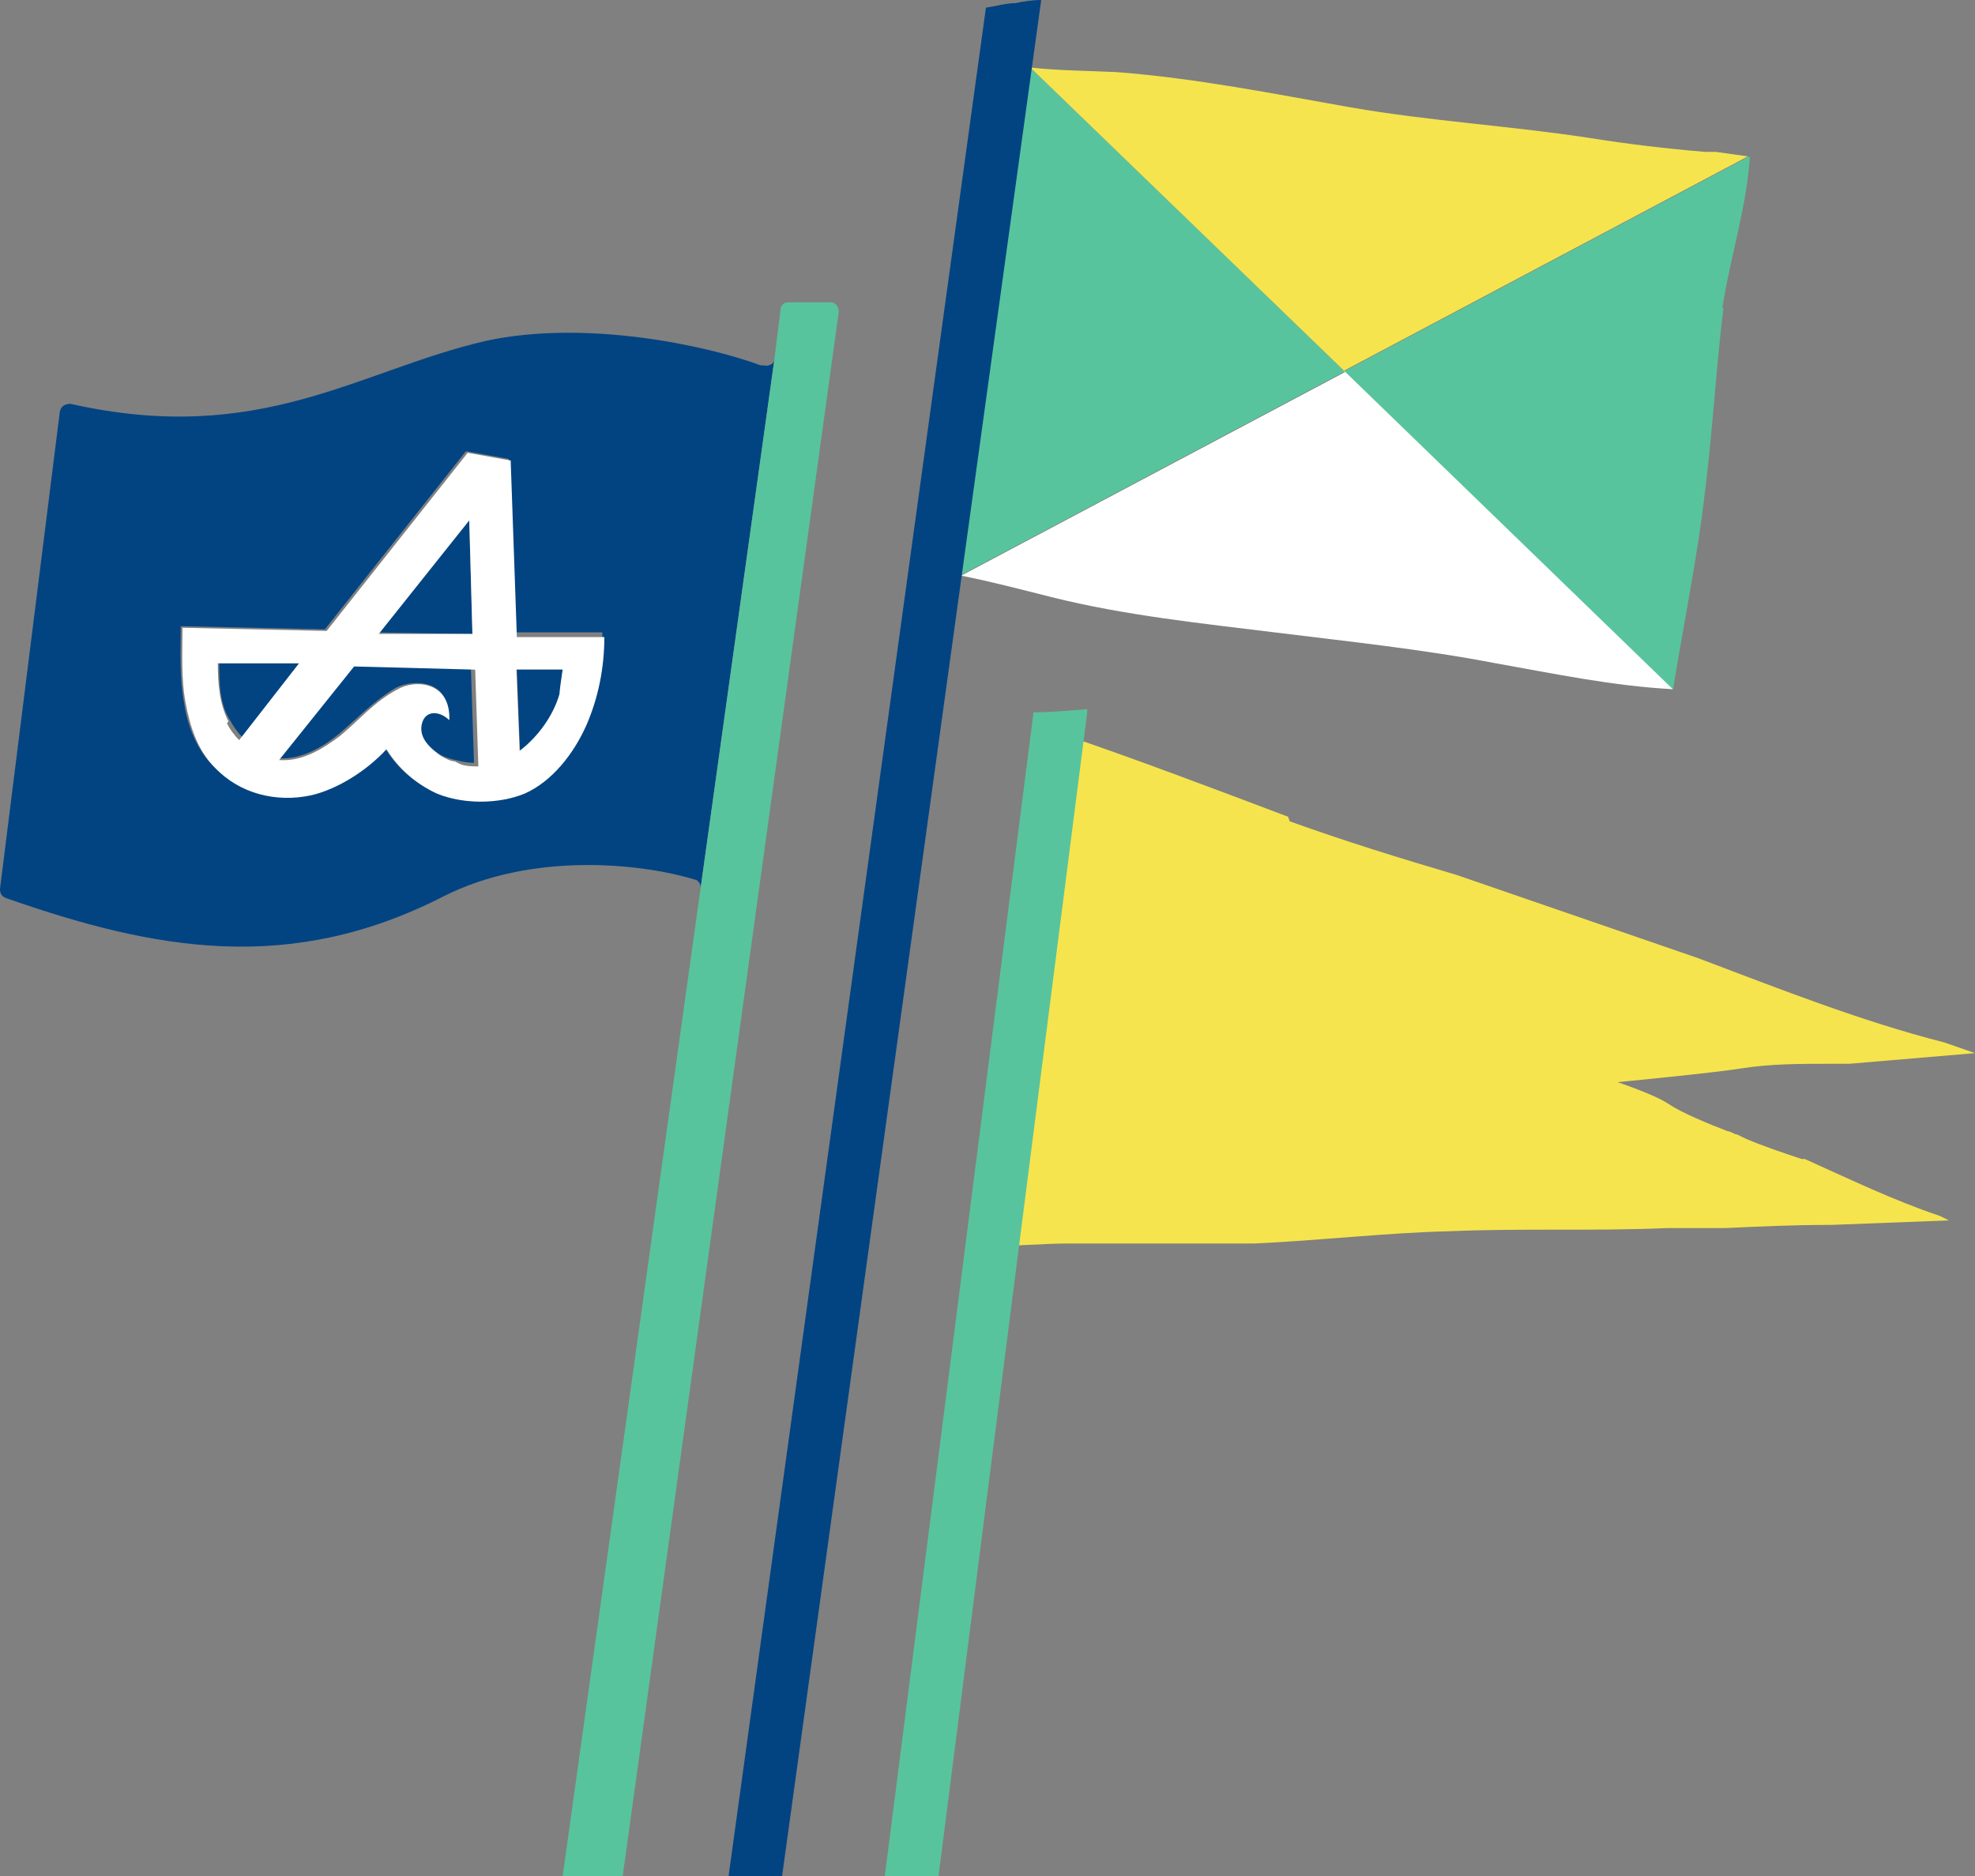 <?xml version="1.0" encoding="UTF-8"?>
<svg xmlns="http://www.w3.org/2000/svg" xmlns:xlink="http://www.w3.org/1999/xlink" id="Layer_1" viewBox="0 0 100 95">
  <rect x="0" y="0" width="100" height="95" fill="#808080" stroke="none"/>
  <defs>
    <style>.cls-1{clip-path:url(#clippath);}.cls-2{fill:none;}.cls-2,.cls-3,.cls-4,.cls-5,.cls-6{stroke-width:0px;}.cls-3{fill:#f6e44e;}.cls-4{fill:#58c49d;}.cls-5{fill:#fff;}.cls-6{fill:#024482;}</style>
    <clipPath id="clippath">
      <rect class="cls-2" width="100" height="95"></rect>
    </clipPath>
  </defs>
  <g class="cls-1">
    <path class="cls-3" d="M65.3,41.59c2.8,1.01,5.59,1.87,8.46,2.72l12.19,4.2c4.11,1.55,8.23,3.19,12.5,4.28l1.55.54-6.37.54h-1.01c-1.48,0-2.95,0-4.43.23-1.4.23-6.29.7-6.29.7,0,0,1.86.62,2.56,1.09.7.47,2.02,1.01,3.03,1.4.16,0,.31.16.47.16.16.08.31.16.47.23.93.39,1.86.7,2.79,1.01h.16c2.25,1.01,4.5,2.1,6.83,2.88l.47.23-5.98.23h-.16c-1.79,0-3.49.08-5.2.16h-2.95c-3.65.16-7.3,0-11.02.16-3.26.08-6.52.47-9.86.62h-9.47c-1.01,0-3.65.16-3.65.16l3.34-25.97c3.49,1.17,8,2.88,11.49,4.2l.08.23Z"></path>
    <path class="cls-4" d="M86.88,7.62l1.71.23-1.71-.23Z"></path>
    <path class="cls-4" d="M68.09,18.81l-19.49,10.34,3.57-25.73,15.92,15.39Z"></path>
    <path class="cls-4" d="M87.27,15.55c-.39,3.11-.54,6.14-.93,9.25-.39,3.42-1.09,6.76-1.63,10.11h-.08l-16.61-16.09,20.5-10.88h.08c-.16,2.57-1.01,5.13-1.4,7.7l.08-.08Z"></path>
    <path class="cls-3" d="M68.09,18.81l-15.92-15.39c1.48.16,2.87.16,4.35.23,4.04.31,7.92,1.09,11.88,1.79,4.04.7,8.07.93,12.11,1.55,1.94.31,3.88.54,5.82.7h.54l1.63.23-20.5,10.88h.08Z"></path>
    <path class="cls-5" d="M68.09,18.81l16.61,16.09c-3.03-.16-5.98-.78-9.01-1.32-3.65-.7-7.38-1.09-11.1-1.55-3.8-.47-7.61-.86-11.34-1.79-1.55-.39-3.03-.78-4.58-1.09l19.49-10.34h-.08Z"></path>
    <path class="cls-6" d="M23.76,26.35l-4.58,5.68,4.74.08-.16-5.75Z"></path>
    <path class="cls-6" d="M28.34,35.14c0-.08.08-.7.16-1.24h-2.33l.16,4.12c.93-.7,1.71-1.79,2.02-2.88Z"></path>
    <path class="cls-6" d="M11.1,33.51c0,1.01,0,2.1.54,2.95.16.31.39.62.62.86l3.03-3.73h-4.11l-.08-.08Z"></path>
    <path class="cls-6" d="M17.86,33.66l-3.8,4.74c1.16.08,2.25-.54,3.11-1.24,1.01-.86,1.71-1.63,2.87-2.33.93-.47,2.8-.39,2.64,1.55-.47-.47-1.24-.54-1.4.23-.08.47.08,1.01.93,1.55.23.16.47.23.78.31.31.08.7.16,1.01.16l-.16-4.9-6.13-.16.16.08Z"></path>
    <path class="cls-6" d="M38.51,18.5c-2.72-1.01-8.85-2.33-13.9-1.24-6.44,1.48-11.41,5.36-21.04,3.19-.23,0-.47.08-.54.39L0,45.01c0,.23.08.39.31.47,7.53,2.64,14.36,3.89,22.13-.08,4.43-2.25,9.94-1.71,12.73-.86.16,0,.31.23.31.39l3.73-26.74c0,.23-.31.39-.54.31h-.16ZM29.58,36.69c-.62,1.4-1.71,2.8-3.11,3.42-1.32.62-3.11.62-4.43,0-1.09-.47-1.94-1.24-2.56-2.25-1.01,1.09-2.48,2.02-3.8,2.33-1.71.39-3.65-.16-4.89-1.4-.85-.86-1.32-2.1-1.48-3.27-.23-1.24-.16-2.57-.16-3.81l7.3.16,7.14-9.02,2.17.39.31,8.78h4.43c0,1.63-.31,3.19-.93,4.59v.08Z"></path>
    <path class="cls-5" d="M25.85,23.32l-2.17-.39-7.14,9.02-7.3-.16c0,1.24-.08,2.57.16,3.81.23,1.24.62,2.41,1.48,3.27,1.24,1.32,3.11,1.79,4.89,1.4,1.32-.31,2.8-1.24,3.8-2.33.62,1.01,1.55,1.79,2.56,2.25,1.32.54,3.11.54,4.43,0,1.4-.62,2.48-2.02,3.11-3.42.62-1.4.93-2.95.93-4.51h-4.43l-.31-8.86v-.08ZM23.76,26.35l.16,5.75h-4.74l4.58-5.75ZM11.57,36.54c-.47-.93-.54-1.94-.54-2.95h4.11l-3.03,3.89c-.23-.23-.47-.54-.62-.86l.08-.08ZM23.06,38.56c-.23,0-.54-.16-.78-.31-.85-.62-1.01-1.09-.93-1.55.16-.78.93-.7,1.4-.23.08-1.94-1.71-2.1-2.64-1.55-1.16.62-1.86,1.48-2.87,2.33-.93.7-1.94,1.32-3.11,1.24l3.8-4.74,6.13.16.16,4.9c-.31,0-.7,0-1.01-.16l-.16-.08ZM28.49,33.9c-.08.54-.16,1.09-.16,1.24-.31,1.09-1.09,2.18-2.02,2.88l-.16-4.12h2.33Z"></path>
    <path class="cls-4" d="M28.42,95h3.11L42.47,15.78c0-.23-.16-.47-.39-.47h-2.17c-.23,0-.39.16-.39.39l-.31,2.49-3.73,26.74-6.99,50.07h-.08Z"></path>
    <path class="cls-6" d="M39.6,95L52.72,0c-.47,0-.93.08-1.32.16-.47,0-1.01.16-1.48.23l-13.04,94.69h2.8l-.08-.08Z"></path>
    <path class="cls-4" d="M47.52,95l7.53-58.93v-.16c-.93.08-1.86.16-2.72.16l-7.53,58.93h2.8-.08Z"></path>
  </g>
</svg>